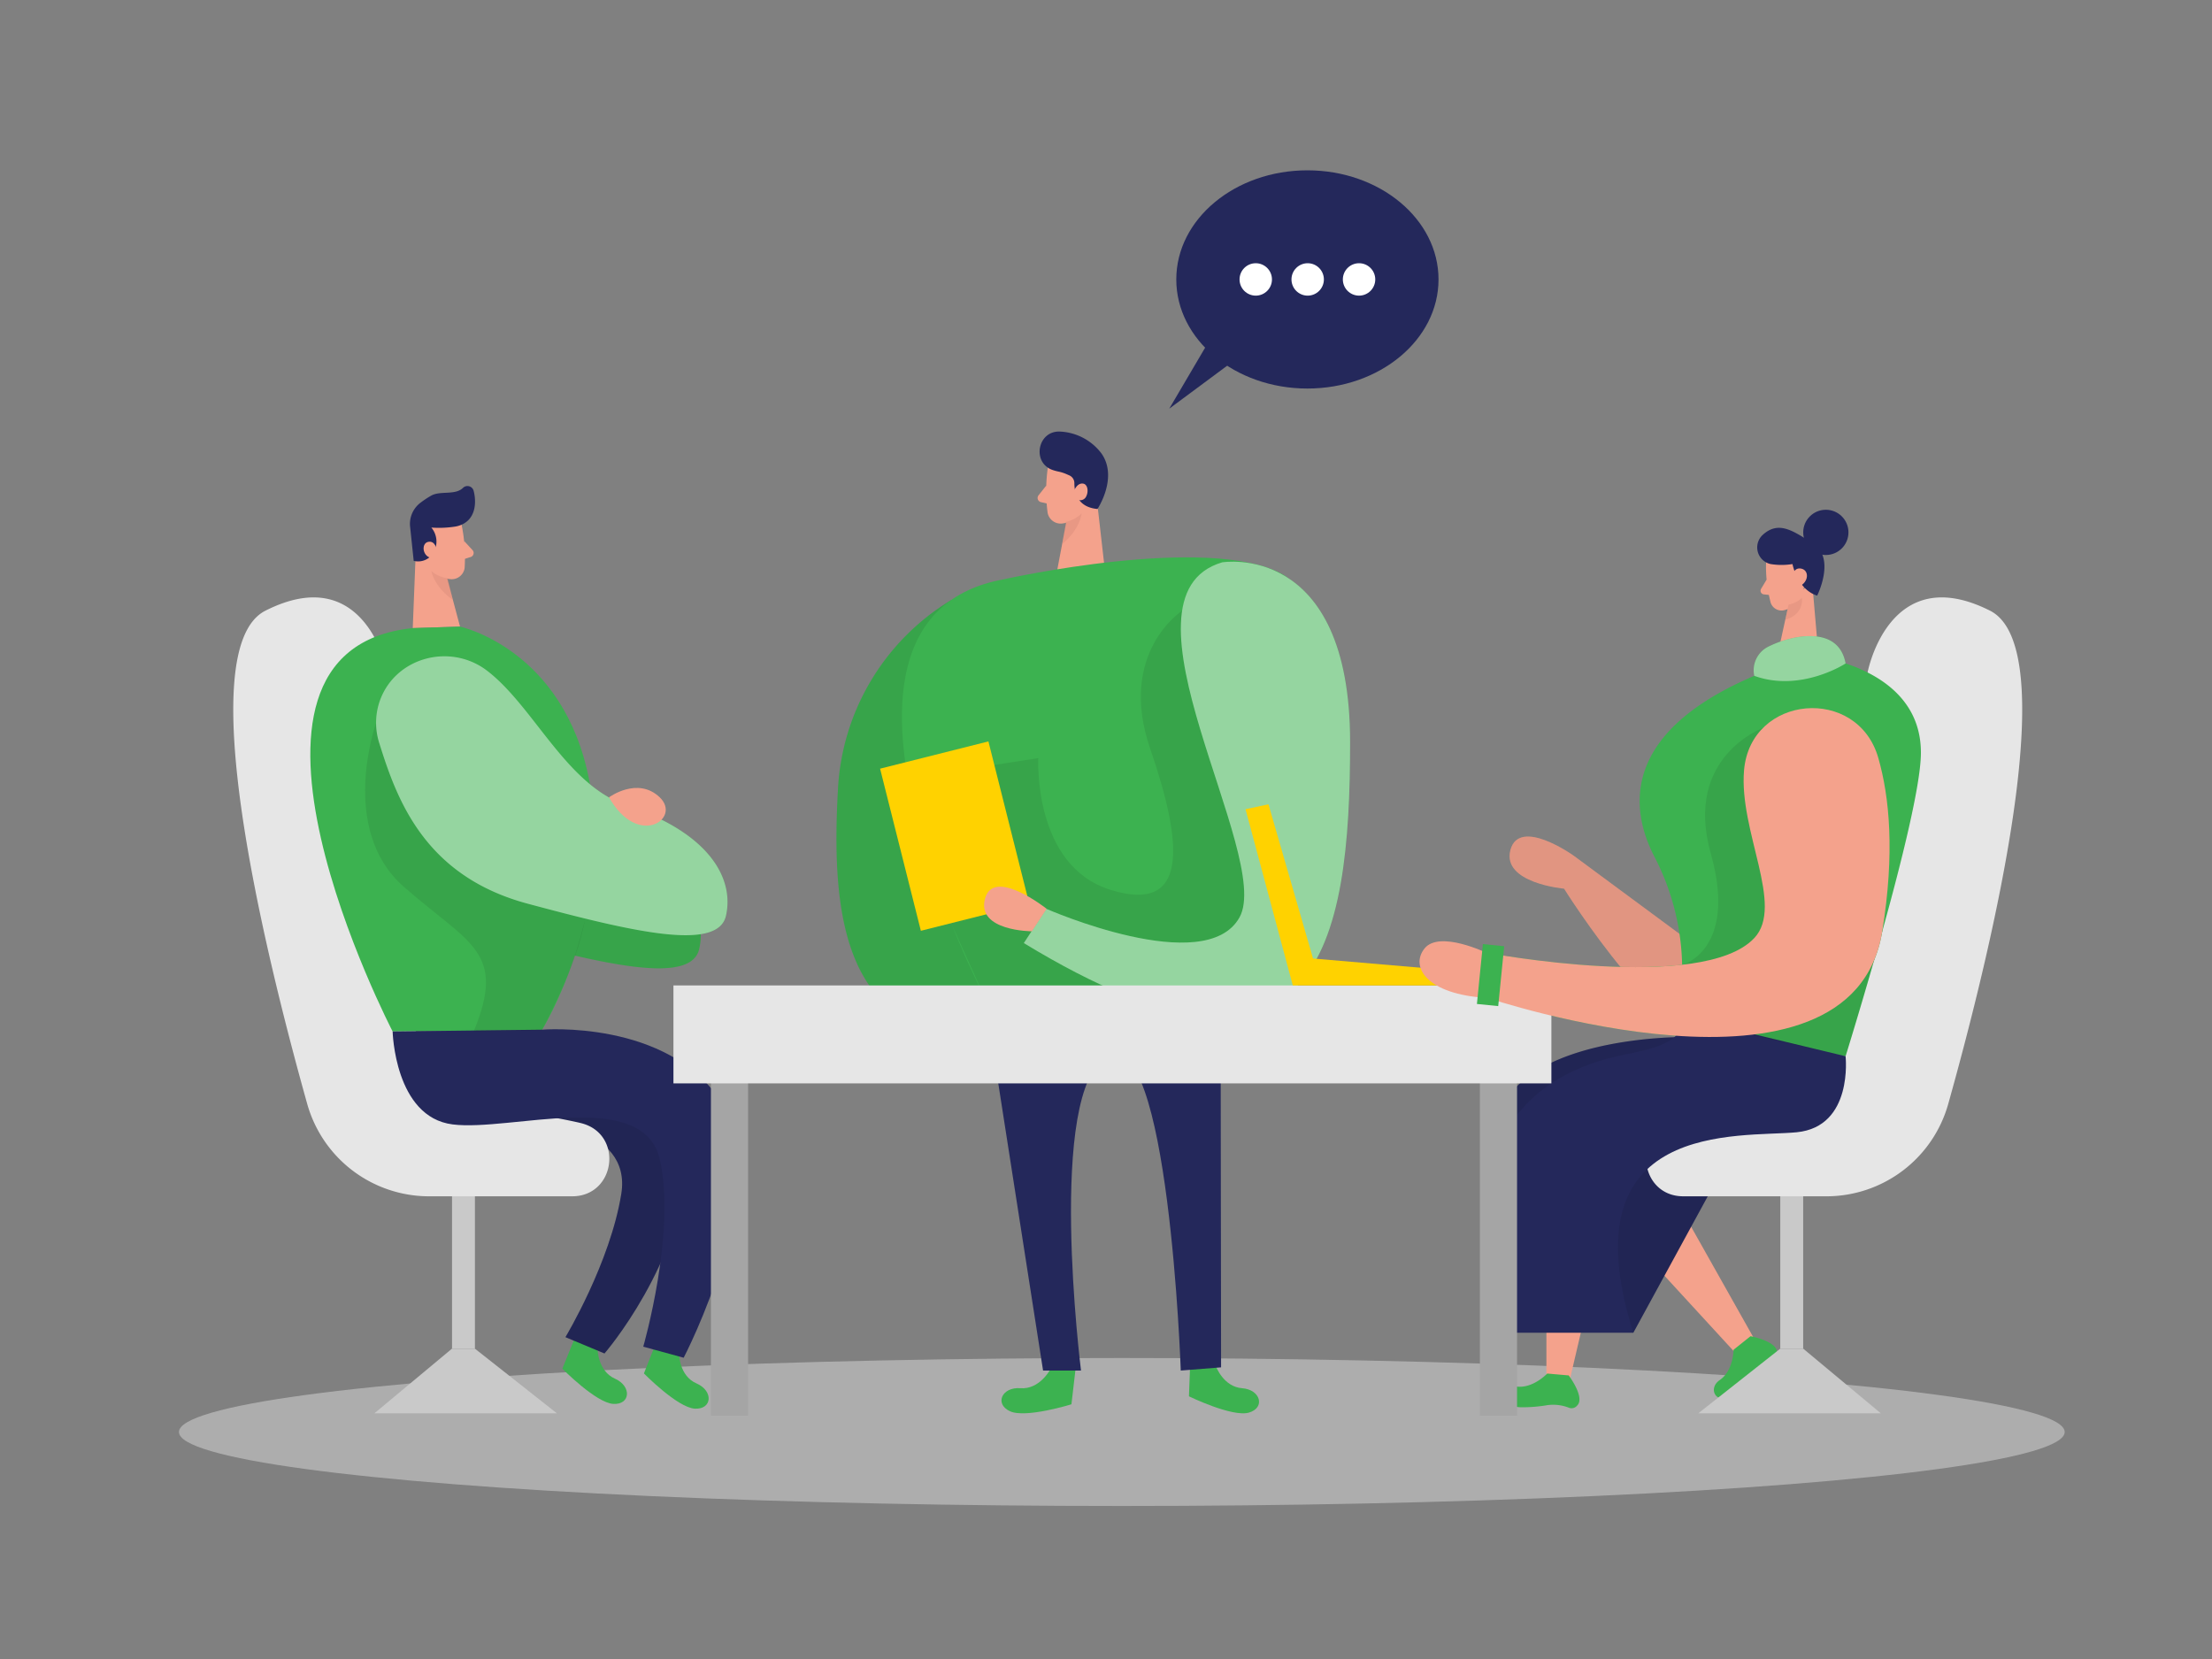 <?xml version="1.0" encoding="UTF-8"?> <svg xmlns="http://www.w3.org/2000/svg" id="Layer_1" data-name="Layer 1" viewBox="0 0 400 300"><rect x="0" y="0" width="400" height="300" fill="#808080" stroke="none"/> <title>#116_team meeting_twocolour</title> <ellipse cx="202.86" cy="258.95" rx="170.5" ry="13.38" fill="#e6e6e6" opacity="0.45"></ellipse> <path d="M108.06,244s.06,3.94,3.13,5.3,2.84,4.74-.28,4.57-9.22-6.37-9.22-6.37L104,241.8Z" fill="#3cb250"></path> <path d="M96,202.62s18.35.81,16.35,13.26-10.1,25.92-10.1,25.92l7.06,2.95s14-16.08,15.37-35.92S97.92,193.42,96,202.62Z" fill="#24285b"></path> <path d="M96,202.62s18.35.81,16.35,13.26-10.1,25.92-10.1,25.92l7.06,2.95s14-16.08,15.37-35.92S97.92,193.42,96,202.62Z" opacity="0.08"></path> <path d="M83.31,127.32c-6.66-5.15-16.68-2.51-19.47,5.44a12,12,0,0,0-.07,7.65c3.17,10.17,8.17,24,26.83,29s34.34,8.74,35.84,2.19-2.67-14.88-18-20C97.53,147.9,91.78,133.86,83.31,127.32Z" fill="#3cb250"></path> <path d="M83.31,127.32c-6.66-5.15-16.68-2.51-19.47,5.44a12,12,0,0,0-.07,7.65c3.17,10.17,8.17,24,26.83,29s34.34,8.74,35.84,2.19-2.67-14.88-18-20C97.53,147.9,91.78,133.86,83.31,127.32Z" opacity="0.08"></path> <path d="M122.81,244.86s0,3.94,3.13,5.3,2.84,4.74-.29,4.57-9.21-6.37-9.21-6.37l2.26-5.71Z" fill="#3cb250"></path> <path d="M315.75,177.77,284.53,154.7s-9.81-7-11.4-1,9.7,7,9.7,7,19.1,30.55,28.68,26.91S315.75,177.77,315.75,177.77Z" fill="#f4a28c"></path> <path d="M315.75,177.77,284.53,154.7s-9.81-7-11.4-1,9.7,7,9.7,7,19.1,30.55,28.68,26.91S315.75,177.77,315.75,177.77Z" opacity="0.08"></path> <polygon points="286.17 214.56 313.99 244.85 317.83 243.19 296.84 205.9 286.17 214.56" fill="#f4a28c"></polygon> <path d="M313.48,244.08s0,3.77-2.5,5.48-.22,5.32,3.32,2a26.07,26.07,0,0,0,3-3.3,7.82,7.82,0,0,1,3.3-2.36,1.29,1.29,0,0,0,.75-1.27c.11-2.1-4.8-3-4.8-3Z" fill="#3cb250"></path> <path d="M304.19,187.54s-38.85-.29-33.22,22.71A45.77,45.77,0,0,0,295.36,241l14-25.67L301.66,193Z" fill="#24285b"></path> <path d="M304.19,187.54s-38.85-.29-33.22,22.71A45.77,45.77,0,0,0,295.36,241l14-25.67L301.66,193Z" opacity="0.08"></path> <rect x="321.93" y="208.17" width="4.14" height="35.71" fill="#c9c9c9"></rect> <path d="M337.72,121.61s3.81-20.42,22.14-11.18c13.51,6.81.31,61.12-7.56,89.21a22.89,22.89,0,0,1-22.05,16.69H304.4c-7.91,0-9.32-11.27-1.66-13.22l.45-.11c4.46-1,9.69-1.84,14.45-2.47A17.67,17.67,0,0,0,333,184.36Z" fill="#e6e6e6"></path> <path d="M319.35,102.22a25.78,25.78,0,0,0,.85,6.78,2.07,2.07,0,0,0,2.63,1.29,4.57,4.57,0,0,0,3.29-3.7l.95-3.67a3.69,3.69,0,0,0-1.92-3.81C322.71,97.63,319.25,99.72,319.35,102.22Z" fill="#f4a28c"></path> <polygon points="327.68 105.09 328.84 118.51 321.4 118.63 323.49 109.06 327.68 105.09" fill="#f4a28c"></polygon> <path d="M319.46,104.81l-1,1.67a.66.66,0,0,0,.49,1l1.59.17Z" fill="#f4a28c"></path> <path d="M323.43,109.33a5,5,0,0,0,2.4-1.19s.53,2.9-3,3.93Z" fill="#ce8172" opacity="0.31"></path> <polygon points="279.64 208.17 279.64 249.29 283.6 250.66 293.36 209 279.64 208.17" fill="#f4a28c"></polygon> <path d="M279.79,248.38s-2.59,2.75-5.55,2.35-3.77,3.77,1.06,3.75a26.82,26.82,0,0,0,4.48-.38,7.81,7.81,0,0,1,4,.49,1.31,1.31,0,0,0,1.42-.42c1.49-1.48-1.53-5.45-1.53-5.45Z" fill="#3cb250"></path> <path d="M327.4,105.13s-.1-1.58,1.1-1.55,1.34,2.31-.26,2.65Z" fill="#f4a28c"></path> <path d="M320.19,102a12.3,12.3,0,0,0,3.95,0s.84,4.56,4.46,5.71c0,0,3.43-6.82-.78-9.46-3.52-2.21-6.15-4.17-9.05-1.54A3.08,3.08,0,0,0,320.19,102Z" fill="#24285b"></path> <circle cx="330.17" cy="96.27" r="4.09" fill="#24285b"></circle> <path d="M324.07,104.36s.18-1.83,1.64-1.54,1.44,2.42-.4,3.26Z" fill="#f4a28c"></path> <path d="M320.88,120.76l7.27-2.09s19.41,2.09,19.21,17.66c-.15,11.54-13.62,54.67-13.62,54.67H304.19V175.81a44.31,44.31,0,0,0-4.91-20.68C294.71,146.47,292.32,131.4,320.88,120.76Z" fill="#3cb250"></path> <path d="M315.38,139.27c1.19-13.68,20.55-15.38,24.29-2.17,2,7,3,17.1.7,31.31-5.51,34.26-71.51,12-71.51,12v-8.12s39,7.34,48.37-2.66C322.74,163.77,314.42,150.34,315.38,139.27Z" fill="#3cb250"></path> <path d="M304.19,183.9l29.55,7.1s1.43,12.75-8.85,13.75-41.78-2.5-29.53,36.25H271s-14.81-41.64,21.39-50c4.39-1,11.75-1.84,11.82-6.35Z" fill="#24285b"></path> <path d="M172,108.51a42.53,42.53,0,0,0-20.47,34.22c-1.26,22.7.8,47.05,29.57,44.32S172,108.51,172,108.51Z" fill="#3cb250"></path> <path d="M172,108.51a42.53,42.53,0,0,0-20.47,34.22c-1.26,22.7.8,47.05,29.57,44.32S172,108.51,172,108.51Z" opacity="0.08"></path> <path d="M189.45,84.77a30,30,0,0,0,0,8,2.41,2.41,0,0,0,2.86,1.86,5.32,5.32,0,0,0,4.33-3.81l1.62-4.13A4.3,4.3,0,0,0,196.61,82C194,79.92,189.69,81.86,189.45,84.77Z" fill="#f4a28c"></path> <polygon points="198.01 87.41 199.79 103.02 191.12 103.39 193.3 91.88 198.01 87.41" fill="#f4a28c"></polygon> <path d="M189.21,87.79l-1.41,1.78a.77.77,0,0,0,.43,1.23l1.81.42Z" fill="#f4a28c"></path> <path d="M192.72,94.38a5.62,5.62,0,0,0,2.87-1.55s-.25,2.87-3.52,5.56Z" fill="#ce8172" opacity="0.31"></path> <path d="M181.49,104.76s37.19-8.33,50.51-.86-12.82,77.85-12.82,77.85l-41.07-1.3S142.18,111.91,181.49,104.76Z" fill="#3cb250"></path> <path d="M189.8,247.84s-1.92,3.45-5.27,3.19-4.74,2.83-1.91,4.16,11.13-1.25,11.13-1.25l.71-6.1Z" fill="#3cb250"></path> <path d="M219.88,247.08s1.36,3.7,4.72,3.95,4.25,3.53,1.25,4.41S215,252.5,215,252.5l.23-6.13Z" fill="#3cb250"></path> <path d="M213.78,110.43S202,118,208,135.42s6.95,29.86-7.16,25.5-13.08-23.83-13.08-23.83l-14.39,2.23L172,166.94l6.11,13.51,35.67-2.24,14.54-3.71,5.42-18.22-9.87-30.87Z" opacity="0.08"></path> <path d="M178.11,180.45l10.51,67.39h6.86s-6.36-50.68,4.75-56.8,13.29,56.8,13.29,56.8l7.29-.58-.09-69.48Z" fill="#24285b"></path> <path d="M221,101.69s23.14-3.9,23.14,32.51-5.56,68.81-59,36.34l4.06-6.2S218,177,224.15,165.88,200.12,107.86,221,101.69Z" fill="#3cb250"></path> <path d="M221,101.69s23.14-3.9,23.14,32.51-5.56,68.81-59,36.34l4.06-6.2S218,177,224.15,165.88,200.12,107.86,221,101.69Z" fill="#fff" opacity="0.46"></path> <rect x="162.53" y="136.08" width="20.2" height="30.23" transform="translate(-31.67 46.68) rotate(-14.12)" fill="#ffd200"></rect> <path d="M189.27,164.34s-9.64-7.64-11.16-1.8,8.49,5.87,8.49,5.87Z" fill="#f4a28c"></path> <ellipse cx="236.42" cy="50.53" rx="23.71" ry="19.73" fill="#24285b"></ellipse> <polygon points="219.88 59.54 211.44 73.9 225.34 63.59 219.88 59.54" fill="#24285b"></polygon> <circle cx="227.08" cy="50.53" r="2.93" fill="#fff"></circle> <circle cx="236.47" cy="50.53" r="2.93" fill="#fff"></circle> <circle cx="245.76" cy="50.53" r="2.93" fill="#fff"></circle> <path d="M190.38,85a9.36,9.36,0,0,0,1.08.29,7.43,7.43,0,0,1,1.51.5l.39.17a1.53,1.53,0,0,1,.92,1.42c0,1.53.48,4.34,4.18,4.66,0,0,3.76-5.64.75-10a9.94,9.94,0,0,0-7.58-4C187.6,77.9,186.55,83.71,190.38,85Z" fill="#24285b"></path> <rect x="81.73" y="208.17" width="4.14" height="35.71" transform="translate(167.61 452.04) rotate(-180)" fill="#c9c9c9"></rect> <path d="M70.09,121.61S66.28,101.19,48,110.43c-13.51,6.81-.31,61.12,7.56,89.21a22.89,22.89,0,0,0,22.05,16.69h25.85c7.91,0,9.32-11.27,1.66-13.22l-.45-.11c-4.46-1-9.69-1.84-14.45-2.47a17.67,17.67,0,0,1-15.33-16.17Z" fill="#e6e6e6"></path> <polygon points="85.88 243.88 100.7 255.57 67.7 255.57 81.73 243.88 85.88 243.88" fill="#c9c9c9"></polygon> <path d="M83.47,94.88a29.66,29.66,0,0,1,.55,7.84,2.37,2.37,0,0,1-2.68,2,5.27,5.27,0,0,1-4.54-3.44l-1.89-3.93a4.24,4.24,0,0,1,1.33-4.73C78.66,90.45,83,92,83.47,94.88Z" fill="#f4a28c"></path> <polygon points="75.25 98.1 74.64 113.58 83.19 113.31 80.21 102.16 75.25 98.1" fill="#f4a28c"></polygon> <path d="M82.33,95.22A19.06,19.06,0,0,1,78,95.4a3.93,3.93,0,0,1,.51,4.29,3.21,3.21,0,0,1-3.7,1.73l-.63-6a4.8,4.8,0,0,1,1.91-4.55A17.59,17.59,0,0,1,78,89.61c1.65-.91,4.34,0,5.75-1.41a1.15,1.15,0,0,1,1.89.53c.49,1.81.5,4.73-1.86,6A4.61,4.61,0,0,1,82.33,95.22Z" fill="#24285b"></path> <path d="M79,99.49s-.25-1.8-1.59-1.5-1,2.91.88,2.93Z" fill="#f4a28c"></path> <path d="M83.93,97.83l1.52,1.65a.76.76,0,0,1-.33,1.24l-1.75.55Z" fill="#f4a28c"></path> <path d="M81,104.57A5.6,5.6,0,0,1,78,103.26s.46,2.8,3.88,5.21Z" fill="#ce8172" opacity="0.31"></path> <path d="M74.64,113.58l8.55-.27s18.77,4,23.37,27.83S98,186.28,98,186.28l-27,.24S35.2,117.61,74.64,113.58Z" fill="#3cb250"></path> <path d="M71,186.52s.36,15.48,10.84,16.81,34.48-6.73,37.48,6.34-3,33.85-3,33.85l7.31,2s16.42-31.42,6.75-46.32-32.35-13-32.35-13Z" fill="#24285b"></path> <path d="M68,130.76s-6.86,19.17,5,29.58S91.67,172,85.65,186.52L98,186.28s6.49-11.8,7.8-20.16S68,130.76,68,130.76Z" opacity="0.08"></path> <path d="M88.14,121.33c-6.66-5.15-16.68-2.51-19.47,5.44a12,12,0,0,0-.07,7.65c3.17,10.17,8.17,24,26.84,29s34.33,8.74,35.83,2.2-2.67-14.88-18-20C102.37,141.91,96.61,127.87,88.14,121.33Z" fill="#3cb250"></path> <path d="M88.14,121.33c-6.66-5.15-16.68-2.51-19.47,5.44a12,12,0,0,0-.07,7.65c3.17,10.17,8.17,24,26.84,29s34.33,8.74,35.83,2.2-2.67-14.88-18-20C102.37,141.91,96.61,127.87,88.14,121.33Z" fill="#fff" opacity="0.46"></path> <path d="M110.13,144.18s5.17-3.82,9.17,0S115.38,153.49,110.13,144.18Z" fill="#f4a28c"></path> <path d="M318.83,131.62s-14.41,5.21-9.47,22.71-5.18,20.17-5.18,20.17l13.05,12.76L333.74,191l5.17-17.41Z" opacity="0.08"></path> <rect x="128.56" y="188.74" width="6.72" height="67.26" fill="#a5a5a5"></rect> <rect x="267.61" y="188.74" width="6.72" height="67.26" fill="#a5a5a5"></rect> <rect x="121.78" y="178.2" width="158.76" height="17.71" fill="#e6e6e6"></rect> <path d="M194.36,90a1.2,1.2,0,0,1-.17-1.18c.27-.65.8-1.5,1.67-1.37s1.06,1.56.45,2.51a1.2,1.2,0,0,1-1.95,0Z" fill="#f4a28c"></path> <path d="M315.38,139.27c1.19-13.68,20.55-15.38,24.29-2.17,2,7,3,17.1.7,31.31-5.51,34.26-71.51,12-71.51,12v-8.12s39,7.34,48.37-2.66C322.74,163.77,314.42,150.34,315.38,139.27Z" fill="#f4a28c"></path> <polygon points="233.78 178.2 225.23 146.33 229.38 145.44 237.44 173.33 260.77 175.33 260.77 178.2 233.78 178.2" fill="#ffd200"></polygon> <path d="M268.86,172.33s-8.56-4.16-11.25-.83.42,8.33,11.25,8.95Z" fill="#f4a28c"></path> <rect x="267.61" y="170.88" width="3.87" height="10.88" transform="translate(18.84 -25.89) rotate(5.7)" fill="#3cb250"></rect> <polygon points="321.93 243.88 307.11 255.57 340.11 255.57 326.08 243.88 321.93 243.88" fill="#c9c9c9"></polygon> <path d="M317.23,122.21a4.76,4.76,0,0,1,2.77-5.38c3.69-1.83,12.44-4,13.74,3.14C333.74,120,325.61,125.26,317.23,122.21Z" fill="#3cb250"></path> <path d="M317.23,122.21a4.76,4.76,0,0,1,2.77-5.38c3.69-1.83,12.44-4,13.74,3.14C333.74,120,325.61,125.26,317.23,122.21Z" fill="#fff" opacity="0.46"></path> </svg> 